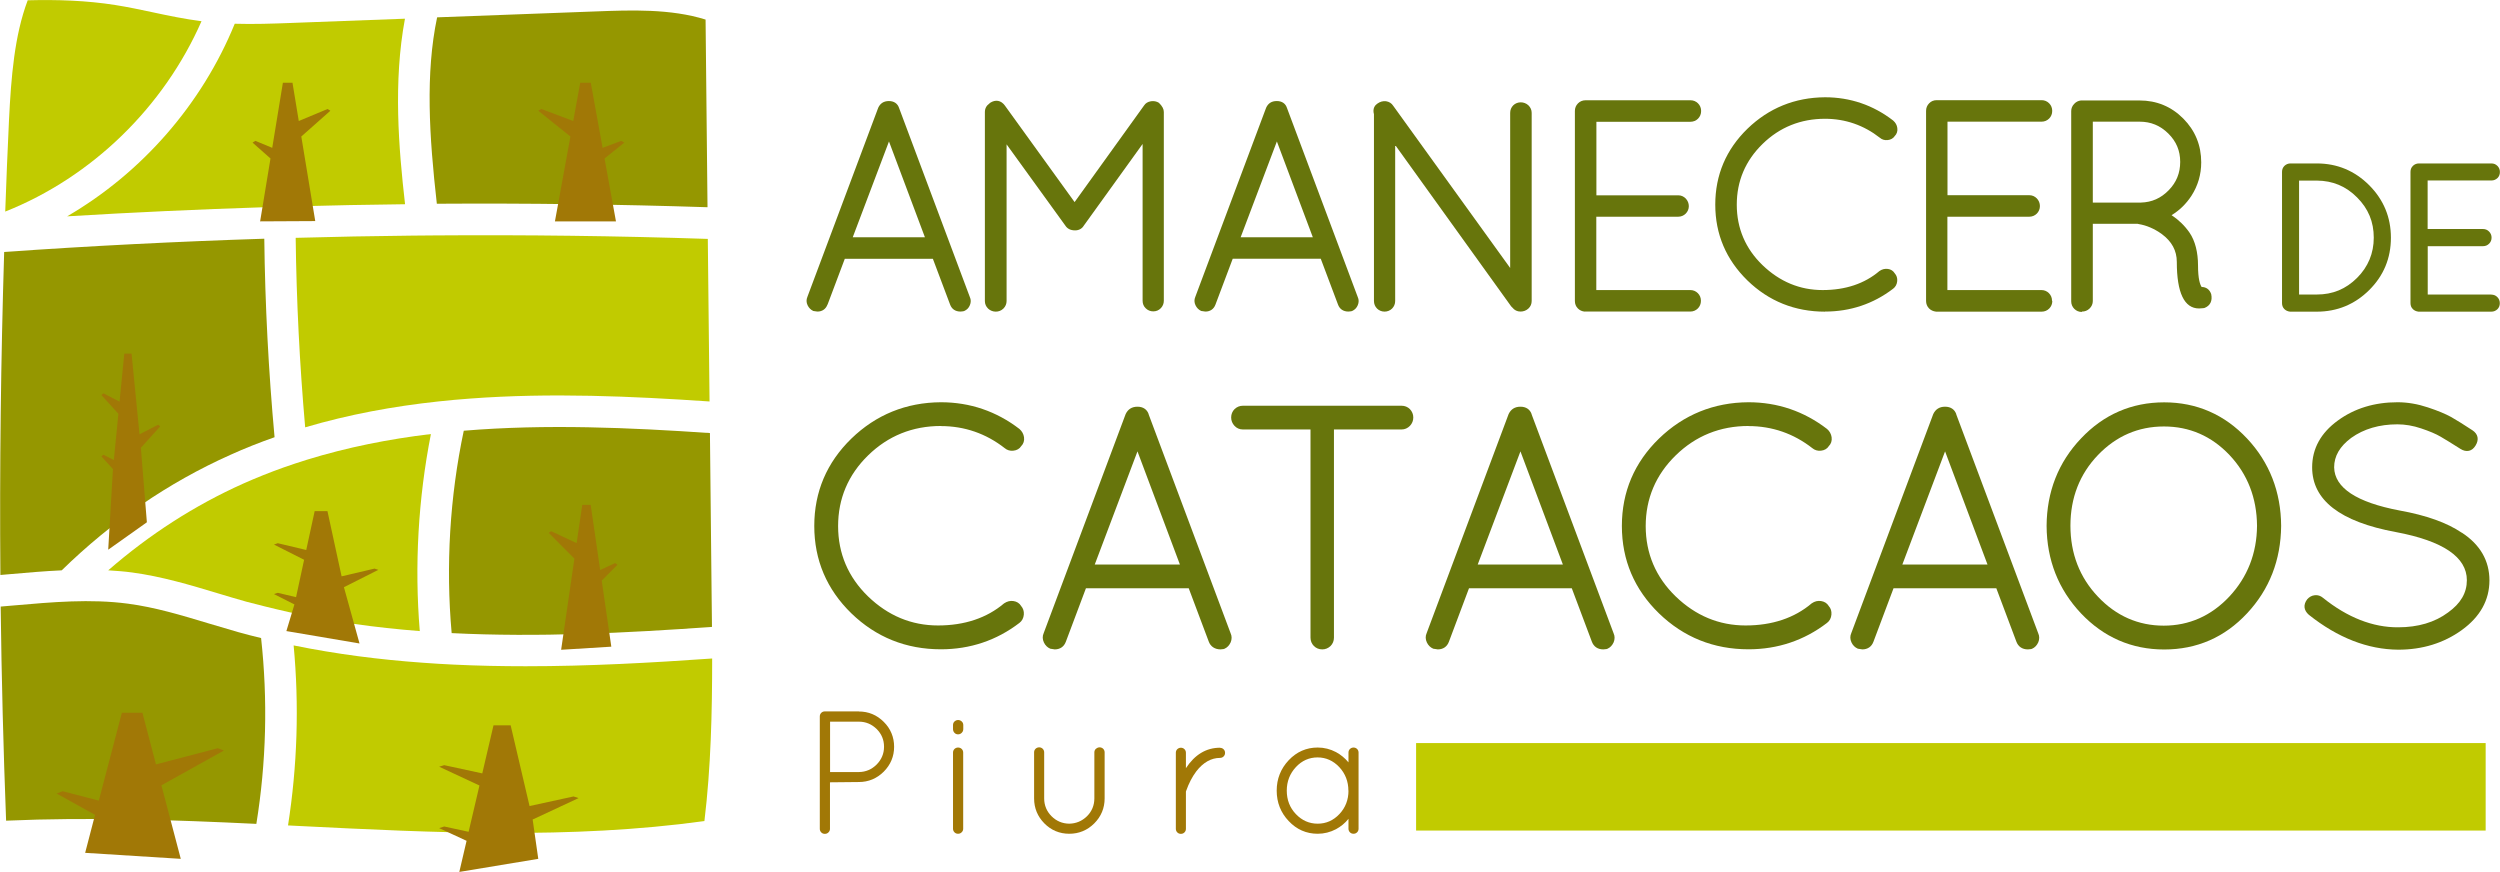 <svg xmlns="http://www.w3.org/2000/svg" id="Capa_1" viewBox="0 0 258.05 90"><defs><style>.cls-1{fill:#67750c;}.cls-2{fill:#a17806;}.cls-3{fill:#c1cb00;}.cls-4{fill:#959700;}</style></defs><path class="cls-1" d="m85.42,31.44l1.78-4.73h9.09l1.78,4.73c.17.46.54.72,1.08.72h0l.27-.03.11-.03c.27-.12.47-.32.58-.6.12-.28.12-.58,0-.83l-7.31-19.53c-.15-.45-.52-.71-1.05-.71s-.89.24-1.1.69l-7.31,19.52c-.12.28-.12.58.02.87.13.27.33.47.59.59l.42.06c.5,0,.87-.26,1.04-.72Zm2.6-6.95l3.74-9.89,3.71,9.89h-7.44Z"></path><path class="cls-1" d="m103.58,31.84c.21-.21.32-.48.32-.77V14.9l6.06,8.38c.21.33.54.5,1.01.5.39,0,.71-.17.9-.49l6.07-8.43v16.19c0,.3.11.57.32.77.21.21.48.32.78.32s.57-.11.77-.32c.21-.21.32-.48.32-.78V11.56c0-.3-.15-.6-.51-.95-.24-.15-.51-.2-.81-.16-.32.05-.57.2-.72.44l-7.17,9.97-7.2-9.97c-.4-.54-.96-.64-1.53-.27l-.07.07c-.3.21-.46.51-.46.88v19.51c0,.3.12.57.34.78.44.41,1.14.41,1.56,0Z"></path><path class="cls-1" d="m124,32.1l.42.06c.5,0,.87-.26,1.04-.72l1.78-4.73h9.09l1.78,4.73c.17.46.54.72,1.08.72h0l.27-.03.11-.03c.27-.12.47-.33.58-.6.12-.28.12-.58,0-.83l-7.31-19.53c-.15-.46-.52-.71-1.05-.71s-.89.23-1.1.69l-7.31,19.52c-.12.28-.12.58.02.87.13.27.33.47.59.59Zm4.06-7.61l3.74-9.89,3.71,9.89h-7.44Z"></path><path class="cls-1" d="m141.82,31.07c0,.3.11.57.32.78.42.42,1.13.42,1.55,0,.21-.21.32-.48.32-.78V14.97l11.97,16.65.13.13c.21.27.5.41.84.41.31,0,.59-.11.81-.31.23-.21.34-.48.34-.78V11.65c0-.3-.12-.57-.34-.78-.44-.41-1.14-.41-1.56,0-.21.21-.32.48-.32.78v16.01l-12.08-16.75c-.16-.25-.41-.41-.73-.46-.31-.04-.62.04-.92.26-.2.14-.5.47-.33,1.08v19.28Z"></path><path class="cls-1" d="m163.57,32.16h10.9c.3,0,.57-.11.78-.32s.32-.48.32-.79-.11-.58-.32-.79c-.21-.21-.48-.32-.77-.32h-9.71v-7.57h8.45c.3,0,.57-.11.78-.32.21-.21.32-.48.32-.77s-.11-.56-.31-.78c-.21-.22-.48-.34-.78-.34h-8.45v-7.59h9.71c.3,0,.57-.11.78-.32.21-.21.32-.48.32-.79s-.11-.58-.32-.79c-.21-.21-.48-.32-.77-.32h-10.84c-.3,0-.57.11-.78.32-.21.21-.32.48-.32.78v19.63c0,.3.11.56.31.76.19.19.42.3.73.33Z"></path><path class="cls-1" d="m188.38,32.16c2.62,0,4.99-.8,7.03-2.36.24-.18.39-.45.42-.78.03-.31-.06-.59-.25-.8-.16-.26-.4-.42-.71-.46-.3-.04-.59.02-.88.22-1.53,1.3-3.5,1.96-5.86,1.96s-4.43-.87-6.2-2.57c-1.76-1.7-2.66-3.8-2.66-6.24s.89-4.54,2.66-6.27c1.77-1.73,3.94-2.6,6.45-2.6,2.09,0,4,.66,5.66,1.96.22.19.49.27.8.24.32-.03.59-.19.73-.41.22-.22.32-.52.27-.84-.04-.3-.18-.55-.43-.77-2.06-1.59-4.43-2.4-7.03-2.4-3.12.02-5.81,1.12-8.01,3.25-2.2,2.14-3.32,4.77-3.32,7.83s1.12,5.68,3.32,7.83c2.2,2.14,4.9,3.22,8.01,3.22Z"></path><path class="cls-1" d="m211.81,31.05c0-.31-.11-.58-.32-.79-.21-.21-.48-.32-.77-.32h-9.71v-7.57h8.45c.3,0,.57-.11.78-.32.21-.21.32-.48.32-.78s-.11-.56-.31-.78c-.21-.22-.48-.34-.78-.34h-8.45v-7.59h9.71c.3,0,.57-.11.78-.32.21-.21.32-.48.32-.79s-.11-.58-.32-.79c-.21-.21-.48-.32-.77-.32h-10.84c-.3,0-.57.11-.77.32-.21.21-.32.48-.32.78v19.63c0,.3.11.56.3.76.19.19.42.3.73.34h10.9c.3,0,.57-.11.78-.32.21-.21.32-.48.32-.79Z"></path><path class="cls-1" d="m214.9,32.16c.3,0,.56-.1.78-.31.22-.21.34-.48.34-.78v-7.97h4.62l.12.03c.8.13,1.6.47,2.37,1.02,1.05.78,1.56,1.72,1.56,2.89,0,3.18.77,4.8,2.3,4.8l.42-.03.13-.02c.59-.22.85-.73.7-1.43-.16-.47-.5-.73-.99-.74-.17-.26-.37-.85-.37-2.21s-.3-2.56-.88-3.4c-.5-.72-1.12-1.32-1.85-1.8.82-.5,1.51-1.17,2.05-2,.67-1.04,1.01-2.2,1.01-3.45,0-1.76-.62-3.28-1.85-4.52-1.23-1.24-2.75-1.87-4.51-1.87h-6.06c-.27.03-.51.15-.7.36-.2.21-.3.46-.3.74v19.63c0,.3.11.57.32.78.21.21.48.32.78.32Zm1.12-11.25v-8.35h4.84c1.15,0,2.12.4,2.95,1.22.83.82,1.23,1.78,1.23,2.93s-.39,2.11-1.19,2.93c-.8.82-1.74,1.24-2.87,1.27h-4.96Z"></path><path class="cls-1" d="m97.12,43.98c2.44,0,4.66.77,6.59,2.28.24.2.54.3.89.26.35-.03.65-.21.8-.46.25-.25.35-.57.3-.93-.05-.33-.2-.61-.47-.85-2.38-1.83-5.11-2.76-8.11-2.76-3.59.02-6.7,1.29-9.24,3.75-2.54,2.47-3.83,5.5-3.83,9.02s1.29,6.55,3.83,9.02c2.54,2.46,5.64,3.71,9.24,3.71,3.02,0,5.75-.92,8.1-2.72.27-.2.43-.5.46-.86.03-.35-.07-.65-.28-.89-.17-.29-.45-.46-.79-.51-.34-.05-.65.03-.97.24-1.78,1.51-4.08,2.28-6.82,2.28s-5.16-1.01-7.22-3c-2.05-1.99-3.09-4.43-3.09-7.26s1.04-5.29,3.1-7.3c2.06-2.01,4.58-3.03,7.51-3.03Z"></path><path class="cls-1" d="m118.57,42.76c-.17-.5-.58-.78-1.16-.78s-.98.26-1.22.76l-8.46,22.61c-.14.31-.13.64.02.96.14.3.36.52.66.65l.46.07c.55,0,.96-.28,1.15-.8l2.07-5.51h10.61l2.07,5.51c.19.51.63.79,1.19.8l.31-.03.11-.03c.3-.13.51-.36.65-.67.13-.31.13-.64,0-.92l-8.47-22.62Zm3.22,15.51h-8.79l4.41-11.68,4.38,11.68Z"></path><path class="cls-1" d="m144.68,41.88h-16.39c-.33,0-.62.12-.86.35-.23.23-.35.53-.35.86s.12.62.34.86c.23.25.53.38.87.38h6.98v21.49c0,.33.12.63.35.86.23.23.53.35.86.35s.62-.12.86-.35c.23-.23.35-.53.35-.86v-21.49h6.98c.33,0,.63-.13.87-.38.23-.25.34-.54.34-.86s-.12-.62-.35-.86c-.23-.23-.53-.35-.86-.35Z"></path><path class="cls-1" d="m158.1,42.76c-.17-.5-.58-.78-1.16-.78s-.98.26-1.22.76l-8.46,22.61c-.14.31-.13.64.02.96.14.3.36.52.66.65l.47.07c.55,0,.96-.28,1.15-.8l2.07-5.51h10.61l2.07,5.51c.19.51.6.8,1.18.8h0l.31-.03.11-.03c.3-.13.51-.36.65-.67.13-.31.13-.64,0-.92l-8.47-22.62Zm3.22,15.51h-8.79l4.41-11.68,4.38,11.68Z"></path><path class="cls-1" d="m180.48,43.98c2.44,0,4.66.77,6.59,2.28.24.2.55.3.89.26.35-.03.65-.21.8-.46.25-.25.35-.57.3-.93-.05-.33-.2-.62-.47-.85-2.38-1.83-5.11-2.76-8.11-2.76-3.59.02-6.7,1.29-9.24,3.75-2.54,2.47-3.83,5.5-3.83,9.02s1.29,6.55,3.83,9.02c2.54,2.46,5.64,3.71,9.24,3.71,3.02,0,5.75-.92,8.1-2.72.27-.2.43-.5.46-.86.03-.35-.06-.65-.28-.89-.17-.29-.45-.46-.79-.51-.34-.05-.65.02-.97.24-1.78,1.51-4.08,2.28-6.82,2.28s-5.16-1.01-7.22-3c-2.05-1.99-3.09-4.43-3.09-7.26s1.04-5.29,3.1-7.3c2.06-2.01,4.58-3.03,7.51-3.03Z"></path><path class="cls-1" d="m201.93,42.76c-.17-.5-.58-.78-1.16-.78s-.98.26-1.22.76l-8.46,22.61c-.14.31-.13.64.02.96.14.3.36.52.66.65l.46.07c.55,0,.96-.28,1.15-.8l2.07-5.51h10.61l2.07,5.51c.19.51.6.8,1.19.8h0l.31-.03.11-.03c.3-.13.51-.36.65-.67.13-.31.13-.64,0-.92l-8.47-22.62Zm3.22,15.51h-8.79l4.41-11.68,4.38,11.68Z"></path><path class="cls-1" d="m223.39,41.53c-3.36,0-6.25,1.25-8.59,3.73-2.34,2.46-3.53,5.5-3.55,9.02h0c.02,3.53,1.22,6.56,3.55,9.03,2.34,2.47,5.23,3.73,8.59,3.73s6.24-1.25,8.55-3.73c2.31-2.47,3.49-5.5,3.52-9.03-.02-3.52-1.21-6.56-3.52-9.02-2.32-2.47-5.2-3.73-8.55-3.73Zm9.58,12.75c-.02,2.84-.99,5.3-2.86,7.3-1.87,1.99-4.15,3-6.77,3s-4.91-1-6.79-2.99c-1.89-1.99-2.84-4.45-2.84-7.33s.96-5.33,2.84-7.29c1.88-1.96,4.17-2.95,6.81-2.95s4.91.99,6.77,2.95c1.86,1.97,2.82,4.43,2.84,7.31Z"></path><path class="cls-1" d="m254.09,54.98c-1.5-1.02-3.64-1.79-6.42-2.29-4.43-.84-6.7-2.34-6.74-4.45,0-1.16.58-2.16,1.76-3.04,1.3-.93,2.91-1.4,4.77-1.4.79,0,1.62.14,2.45.42.84.28,1.53.57,2.02.86.52.3,1.19.72,2.03,1.25.31.2.61.26.89.2.27-.06.49-.24.67-.53.39-.62.27-1.2-.32-1.59-.9-.59-1.62-1.04-2.18-1.36-.58-.32-1.39-.66-2.42-1-1.05-.35-2.1-.53-3.13-.53-2.37,0-4.44.63-6.16,1.89-1.76,1.28-2.65,2.9-2.65,4.83,0,3.38,2.88,5.62,8.64,6.68,4.86.91,7.33,2.58,7.33,4.97,0,1.3-.63,2.39-1.94,3.33-1.37,1.02-3.1,1.53-5.15,1.53-2.6.02-5.24-1.01-7.77-3.05-.24-.2-.53-.3-.84-.26-.3.03-.56.17-.78.42-.42.55-.37,1.13.17,1.6,2.98,2.37,6.08,3.58,9.23,3.6,2.49,0,4.69-.68,6.55-2.02,1.9-1.37,2.86-3.1,2.86-5.13s-.96-3.7-2.85-4.93Z"></path><path class="cls-1" d="m239.14,16.87h-2.72c-.24,0-.45.09-.62.25-.17.17-.25.38-.25.62v13.55c0,.24.08.45.24.61.15.15.34.24.59.27h2.76c2.1,0,3.92-.75,5.41-2.23,1.49-1.48,2.24-3.29,2.24-5.4s-.75-3.92-2.24-5.42c-1.49-1.49-3.3-2.25-5.41-2.25Zm5.88,7.66c0,1.61-.58,3.01-1.72,4.15-1.16,1.16-2.52,1.72-4.16,1.72h-1.83v-11.76h1.83c1.64.01,3.01.58,4.16,1.74,1.16,1.16,1.72,2.52,1.72,4.15Z"></path><path class="cls-1" d="m257.18,30.4h-6.59v-4.99h5.72c.24,0,.45-.09.62-.26.17-.17.25-.38.25-.62s-.08-.44-.25-.62c-.17-.18-.38-.27-.63-.27h-5.72v-5.01h6.59c.24,0,.45-.09.62-.25.17-.17.25-.38.25-.63s-.09-.46-.26-.63c-.17-.17-.38-.25-.62-.25h-7.48c-.24,0-.45.09-.62.25-.17.17-.25.38-.25.62v13.55c0,.24.08.45.24.61.15.15.34.24.59.27h7.52c.24,0,.45-.09.62-.25.17-.17.25-.38.25-.63s-.09-.46-.26-.63c-.17-.17-.38-.25-.62-.25Z"></path><path class="cls-2" d="m88.66,73.43h-3.52c-.14,0-.27.05-.37.15-.1.1-.15.22-.15.37v11.6c0,.14.05.27.15.37.1.1.22.15.37.15s.27-.05.37-.15c.11-.1.16-.23.16-.37v-4.8l2.98-.03c.99,0,1.86-.36,2.57-1.07.71-.71,1.07-1.58,1.07-2.57s-.36-1.87-1.07-2.57c-.71-.71-1.57-1.07-2.57-1.07Zm2.59,3.65c0,.71-.26,1.32-.76,1.83-.51.51-1.12.77-1.83.78h-2.98v-5.2h2.98c.71,0,1.32.26,1.83.76.51.51.76,1.12.76,1.83Z"></path><path class="cls-2" d="m98.52,74.47c-.1.1-.15.23-.15.37v.41c0,.15.05.29.15.39.1.11.23.16.37.16s.27-.05.38-.16c.11-.11.16-.24.16-.39v-.41c0-.14-.05-.27-.16-.37-.21-.2-.54-.2-.74,0Z"></path><path class="cls-2" d="m98.52,77.31c-.1.1-.15.23-.15.37v7.86c0,.14.05.27.15.37.1.1.22.15.37.15s.27-.05.37-.15c.11-.1.16-.23.16-.37v-7.86c0-.14-.05-.27-.15-.37-.2-.2-.55-.2-.75,0Z"></path><path class="cls-2" d="m113.12,77.29c-.11.1-.16.23-.16.37v4.75c0,.72-.26,1.34-.76,1.84-.51.5-1.13.76-1.84.77-.71-.01-1.32-.27-1.82-.77-.5-.5-.76-1.12-.76-1.84v-4.75c0-.14-.05-.27-.15-.37-.2-.2-.53-.2-.74,0-.1.1-.15.22-.15.37v4.75c0,1.01.36,1.87,1.06,2.58.7.71,1.57,1.07,2.57,1.07s1.87-.36,2.58-1.07c.71-.71,1.07-1.58,1.07-2.58v-4.75c0-.14-.05-.27-.15-.37-.2-.2-.53-.2-.74,0Z"></path><path class="cls-2" d="m125.93,77.18c-1.42,0-2.6.71-3.52,2.11v-1.59c0-.14-.05-.27-.15-.37-.2-.2-.53-.2-.74,0-.1.1-.15.22-.15.37v7.85c0,.14.05.27.15.37.1.1.22.15.37.15s.27-.05.37-.15c.1-.1.15-.22.15-.37v-3.82s0-.07.03-.11c.27-.77.62-1.44,1.04-2,.71-.92,1.54-1.39,2.45-1.39.14,0,.27-.05.37-.15.1-.1.15-.22.15-.37s-.05-.27-.15-.37c-.1-.1-.23-.15-.37-.15Z"></path><path class="cls-2" d="m140.08,77.31c-.2-.2-.53-.2-.74,0-.1.1-.15.23-.15.37v1.01c-.36-.43-.79-.79-1.29-1.06-.59-.31-1.22-.47-1.89-.47-1.16,0-2.17.44-2.99,1.31-.82.87-1.24,1.92-1.24,3.14s.42,2.28,1.24,3.14c.82.87,1.82,1.31,2.99,1.31.67,0,1.3-.16,1.89-.47.5-.27.94-.63,1.29-1.07v1.02c0,.14.05.27.15.37.1.1.22.15.37.15s.27-.05.37-.15c.1-.1.15-.22.15-.37v-7.86c0-.14-.05-.27-.15-.37Zm-.89,4.3c0,.94-.31,1.76-.94,2.42-.62.66-1.37.99-2.24.99s-1.62-.33-2.25-.99c-.63-.66-.94-1.47-.94-2.42s.32-1.76.94-2.43c.62-.67,1.38-1,2.24-1s1.62.34,2.24,1c.62.67.94,1.48.94,2.43Z"></path><path class="cls-4" d="m73.46,62.03c0,.89.02,1.78.03,2.68-8.92.63-17.94,1.09-26.87.64-.62-6.94-.19-14.07,1.25-20.89,8.52-.71,17.16-.32,25.41.24l.18,17.33Z"></path><path class="cls-3" d="m29.85,63.19c-.84-.19-1.69-.39-2.53-.6-.63-.16-1.25-.31-1.88-.48-.99-.28-1.97-.57-2.96-.87-2.85-.86-5.79-1.74-8.85-2.15-.82-.11-1.64-.17-2.46-.22,4.24-3.69,8.91-6.7,13.93-8.95,1.37-.61,2.75-1.16,4.15-1.66.8-.28,1.6-.55,2.41-.8,4.18-1.29,8.47-2.14,12.82-2.66-1.31,6.66-1.71,13.58-1.15,20.34-4.53-.35-9.03-.97-13.48-1.95Z"></path><path class="cls-3" d="m73.24,41.44c-8.01-.54-16.39-.92-24.71-.3-1.11.08-2.21.18-3.31.3-4.63.5-9.22,1.34-13.72,2.67-.57-6.49-.9-13.04-.98-19.56,4-.11,8.01-.19,12.02-.23.77,0,1.55-.02,2.32-.02,9.41-.07,18.82.05,28.2.36l.18,16.78Z"></path><path class="cls-4" d="m61.47,1.18c3.67-.14,7.75-.29,11.36.84l.2,19.37c-9.29-.3-18.62-.42-27.94-.36-.79-6.99-1.19-13.44.03-19.24l16.35-.61Z"></path><path class="cls-3" d="m30.01,2.37l11.79-.44c-1.22,6.53-.65,13.37.01,19.15-3.77.04-7.54.12-11.31.22-1.08.03-2.16.06-3.24.09-6.79.22-13.57.53-20.33.94,7.73-4.5,13.92-11.59,17.3-19.88,1.95.06,3.89-.01,5.79-.08Z"></path><path class="cls-3" d="m11.91.52c1.28.2,2.59.48,3.86.75,1.63.35,3.32.7,5.03.92C16.92,11.02,9.54,18.26.54,21.84c.11-3.16.24-6.32.39-9.47C1.15,7.94,1.49,3.67,2.86.03c3.04-.08,6.08.02,9.05.49Z"></path><path class="cls-4" d="m.42,26.01c8.92-.63,17.89-1.08,26.86-1.37.08,6.83.44,13.7,1.06,20.49-1.54.54-3.06,1.14-4.56,1.82-6.4,2.86-12.25,6.88-17.41,11.92-1.78.08-3.55.24-5.29.39-.34.03-.69.06-1.04.09-.09-11.12.05-22.25.39-33.34Z"></path><path class="cls-4" d="m.63,84.71c-.28-7.34-.47-14.72-.56-22.1.43-.04.86-.07,1.28-.11,4.1-.36,7.98-.7,11.85-.19,2.8.37,5.49,1.18,8.34,2.04,1,.3,2.01.6,3.02.89.79.22,1.59.43,2.39.62.7,6.4.54,12.83-.49,19.18-8.52-.41-17.21-.71-25.83-.33Z"></path><path class="cls-3" d="m30.91,85.26c-.39-.02-.78-.04-1.18-.06.96-6.15,1.16-12.38.58-18.58,4.41.9,8.88,1.47,13.37,1.79,1.04.08,2.08.14,3.13.19,2.48.12,4.97.17,7.45.17,6.53,0,13.01-.36,19.25-.8,0,5.58-.13,11.23-.8,16.78-13.79,1.9-28.01,1.2-41.8.51Z"></path><polygon class="cls-2" points="34.1 11.43 33.81 11.25 30.84 12.49 30.19 8.54 29.2 8.54 28.1 15.26 26.36 14.54 26.07 14.72 27.92 16.36 26.85 22.85 32.54 22.82 31.1 14.09 34.1 11.43"></polygon><polygon class="cls-2" points="23.11 77.47 22.48 77.23 16.1 78.9 14.7 73.57 12.58 73.57 10.2 82.64 6.47 81.67 5.85 81.91 9.81 84.11 8.79 88.03 18.66 88.65 16.66 81.06 23.11 77.47"></polygon><polygon class="cls-2" points="55.56 11.43 55.88 11.25 59.17 12.49 59.89 8.54 60.98 8.54 62.2 15.26 64.12 14.54 64.44 14.72 62.4 16.36 63.58 22.85 57.28 22.85 58.88 14.09 55.56 11.43"></polygon><polygon class="cls-2" points="56.64 55 56.89 54.83 59.52 56.06 60.1 52.11 60.97 52.11 61.95 58.84 63.49 58.12 63.74 58.29 62.11 59.93 63.1 66.75 57.92 67.07 59.29 57.66 56.64 55"></polygon><polygon class="cls-2" points="16.54 44.01 16.32 43.84 14.4 44.83 13.58 36.5 12.83 36.5 12.34 41.46 10.68 40.6 10.46 40.77 12.22 42.71 11.75 47.49 10.68 46.94 10.46 47.1 11.66 48.42 11.17 56.74 15.16 53.91 14.54 46.22 16.54 44.01"></polygon><polygon class="cls-2" points="39.05 58.82 38.66 58.69 35.26 59.49 33.8 52.76 32.48 52.76 31.61 56.77 28.67 56.07 28.28 56.21 31.39 57.78 30.56 61.64 28.67 61.19 28.28 61.32 30.39 62.39 29.56 65.14 37.11 66.42 35.5 60.61 39.05 58.82"></polygon><polygon class="cls-2" points="59.72 82.38 59.2 82.21 54.66 83.2 52.71 74.87 50.94 74.87 49.78 79.83 45.85 78.98 45.33 79.14 49.49 81.08 48.37 85.86 45.85 85.31 45.33 85.48 48.16 86.79 47.41 90 55.56 88.65 54.98 84.59 59.72 82.38"></polygon><rect class="cls-3" x="146.17" y="76.7" width="110.4" height="9.03"></rect></svg>